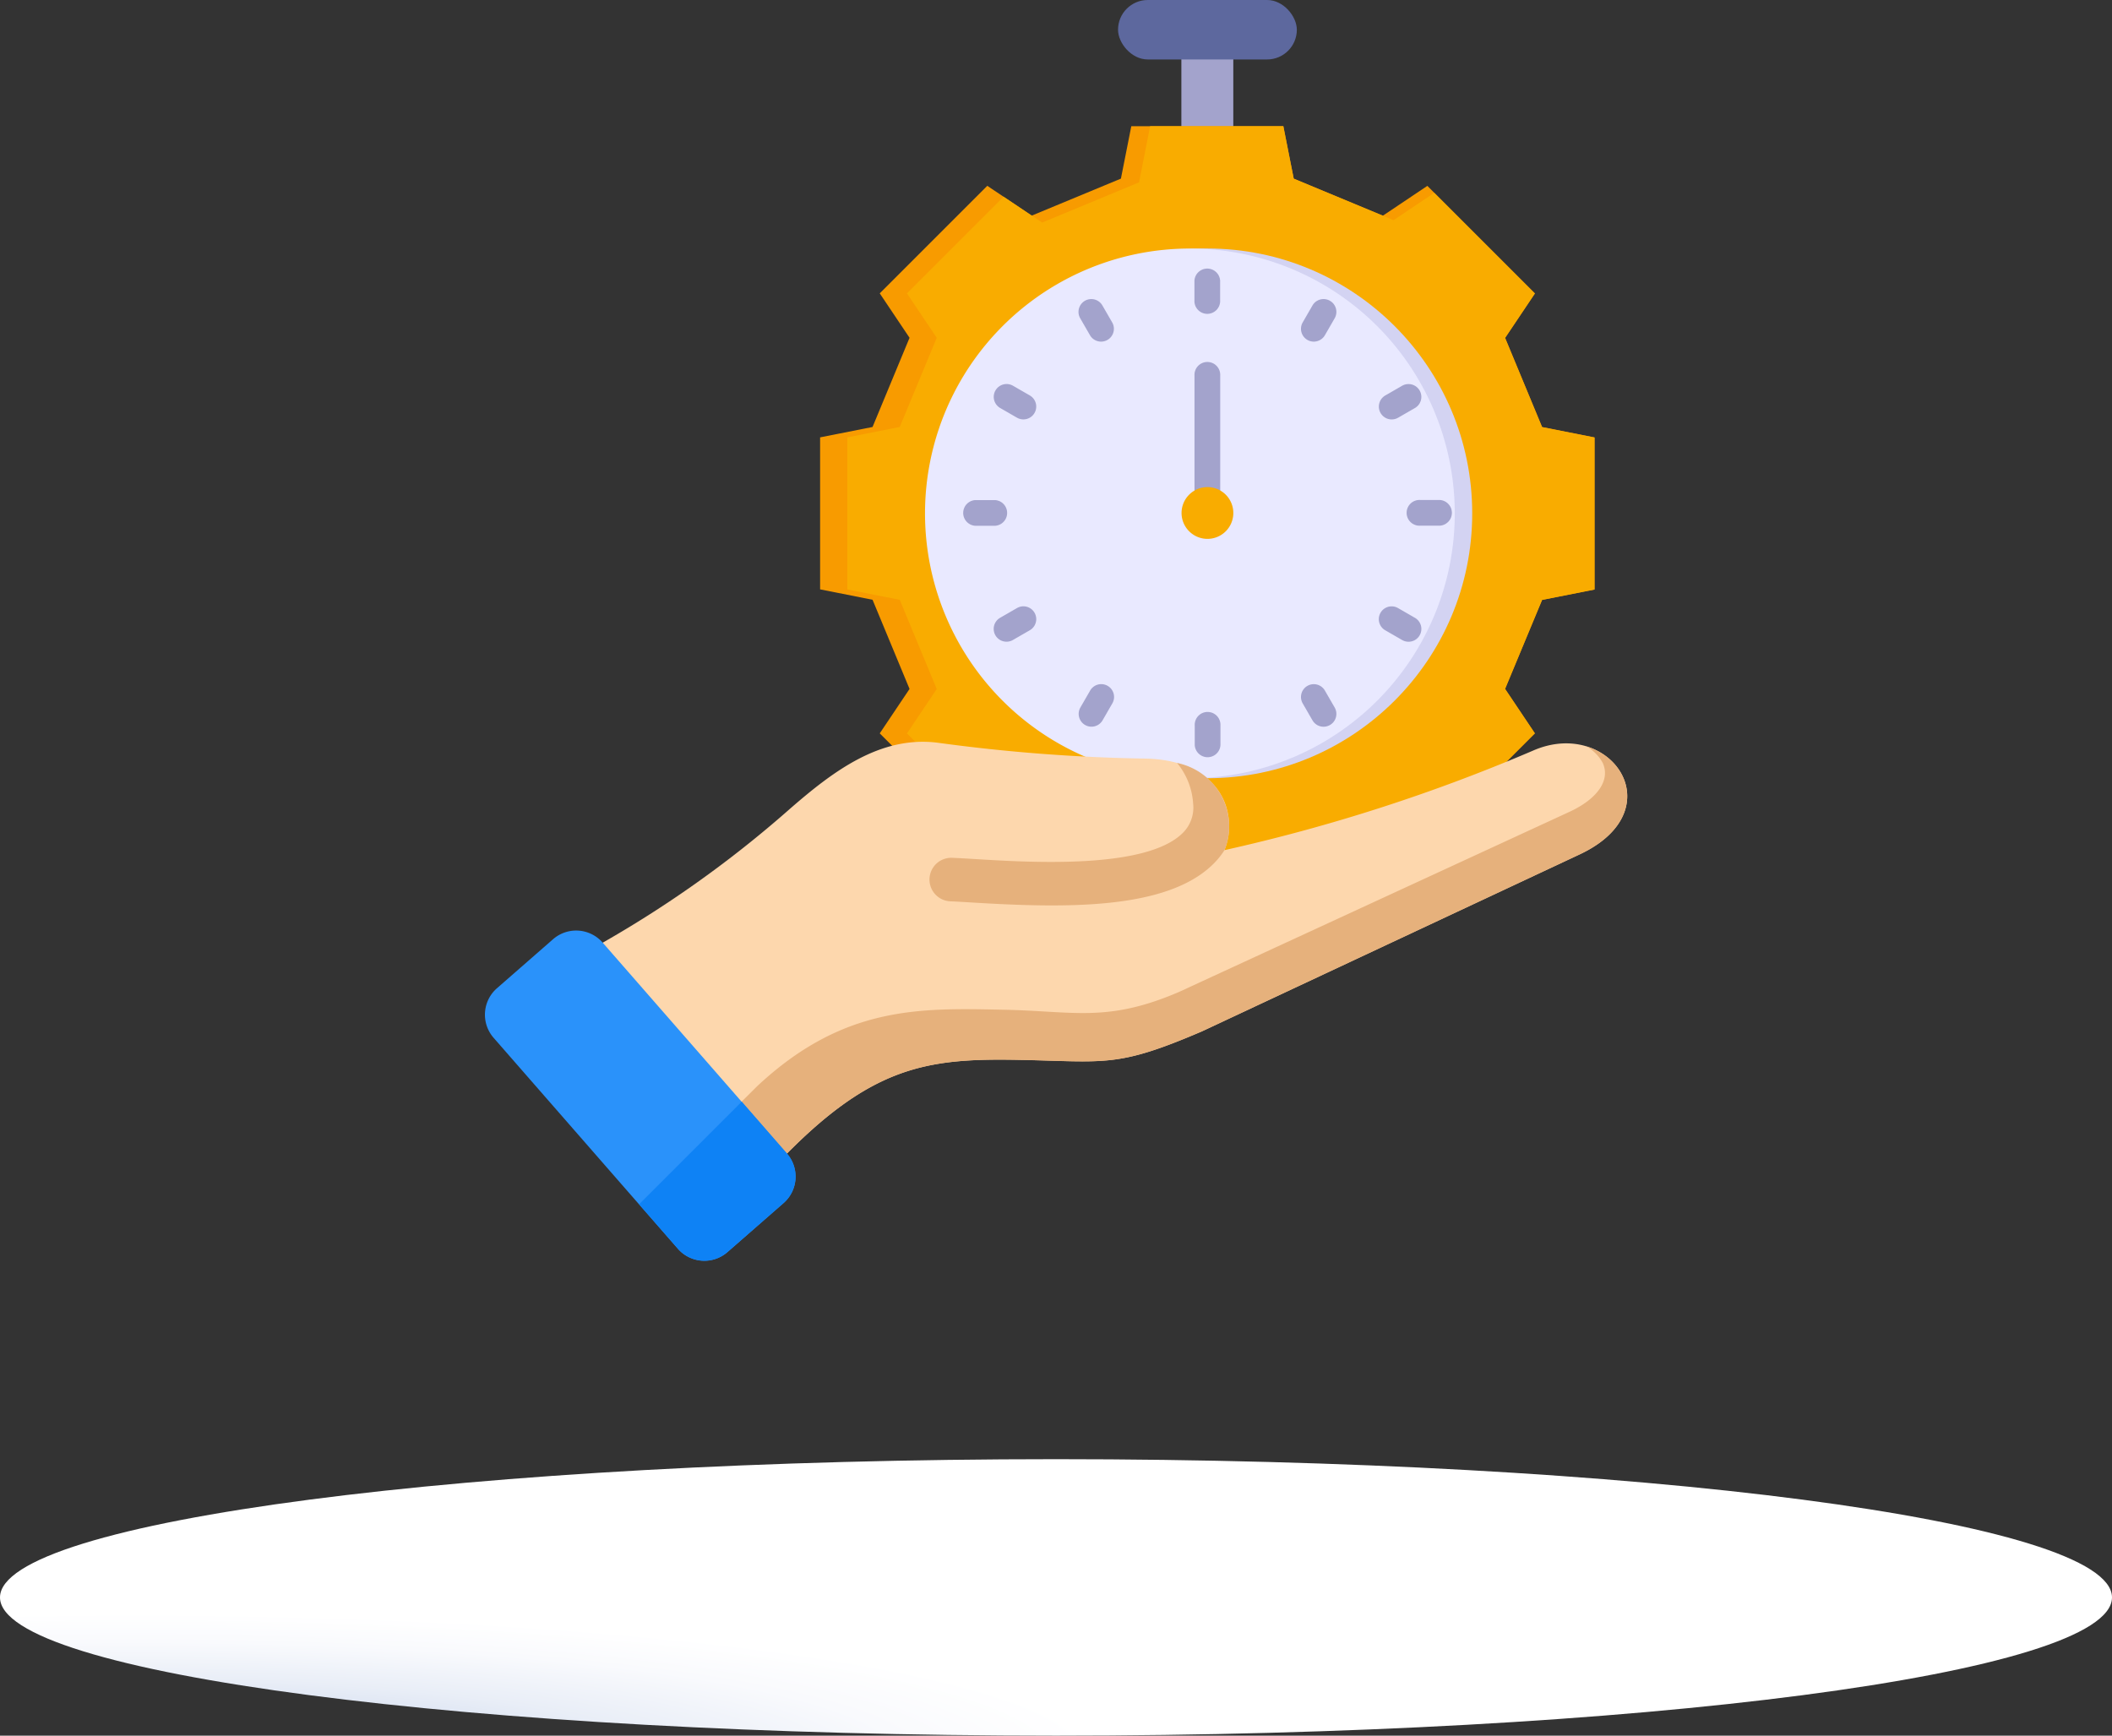 <svg xmlns="http://www.w3.org/2000/svg" xmlns:xlink="http://www.w3.org/1999/xlink" width="61.021" height="50.149" viewBox="0 0 61.021 50.149">
  <rect x="0" y="0" width="61.021" height="50.149" fill="#333333" stroke="none"/>
  <defs>
    <clipPath id="clip-path">
      <rect id="Rechteck_1111" data-name="Rechteck 1111" width="61.021" height="7.988" transform="translate(0 37.971)" fill="none"/>
    </clipPath>
    <clipPath id="clip-path-2">
      <path id="Pfad_2934" data-name="Pfad 2934" d="M61.021,41.965c0,2.206-13.66,3.994-30.51,3.994S0,44.171,0,41.965s13.66-3.994,30.511-3.994,30.51,1.788,30.51,3.994" fill="none"/>
    </clipPath>
    <radialGradient id="radial-gradient" cx="0.495" cy="0.519" r="3.476" gradientTransform="matrix(0.131, 0, 0, -0.148, 0, 1.148)" gradientUnits="objectBoundingBox">
      <stop offset="0" stop-color="#b3c5e5"/>
      <stop offset="0.242" stop-color="#ced9ee"/>
      <stop offset="0.536" stop-color="#e9eef7"/>
      <stop offset="0.798" stop-color="#f9fafd"/>
      <stop offset="1" stop-color="#fff"/>
    </radialGradient>
  </defs>
  <g id="Gruppe_1891" data-name="Gruppe 1891" transform="translate(-1804.489 -5817.81)">
    <g id="time-management-2" transform="translate(1784.497 5806.832)">
      <path id="Pfad_3001" data-name="Pfad 3001" d="M304.738,28.013h1.5v2.758h-1.5Z" transform="translate(-250.613 -15.769)" fill="#a3a3cc"/>
      <g id="Gruppe_1885" data-name="Gruppe 1885" transform="translate(43.689 14.625)">
        <path id="Pfad_3002" data-name="Pfad 3002" d="M178.01,61.557l2.577,1.069,1.284-.861,3.107,3.107-.861,1.284,1.069,2.577,1.515.3v4.393l-1.515.3L184.117,76.3l.861,1.284-3.107,3.107-1.284-.861L178.01,80.9l-.3,1.515h-4.393l-.3-1.515-2.577-1.069-1.284.861-3.107-3.107.861-1.284-1.069-2.577-1.515-.3V69.032l1.515-.3,1.069-2.577-.861-1.284,3.107-3.107,1.284.861,2.577-1.069.3-1.515h4.393Z" transform="translate(-164.328 -60.042)" fill="#f89b00" fill-rule="evenodd"/>
        <path id="Pfad_3003" data-name="Pfad 3003" d="M187.765,61.557l2.883,1.2,1.177-.789,2.908,2.908-.861,1.284,1.069,2.577,1.515.3v4.393l-1.515.3L193.871,76.3l.861,1.284-2.908,2.908-1.177-.789-2.883,1.2-.3,1.515h-3.848l-.32-1.623-2.8-1.163-1.114.747-2.792-2.792.861-1.284-1.069-2.577-1.515-.3V69.032l1.515-.3,1.069-2.577-.861-1.284,2.792-2.792,1.114.747,2.8-1.162.32-1.623h3.848Z" transform="translate(-174.083 -60.042)" fill="#f9ac00" fill-rule="evenodd"/>
        <circle id="Ellipse_23" data-name="Ellipse 23" cx="7.653" cy="7.653" r="7.653" transform="translate(3.533 3.533)" fill="#d3d3f2"/>
        <path id="Pfad_3004" data-name="Pfad 3004" d="M219.263,122.934a7.653,7.653,0,1,1,7.4-7.649A7.653,7.653,0,0,1,219.263,122.934Z" transform="translate(-208.328 -104.098)" fill="#e9e9ff" fill-rule="evenodd"/>
      </g>
      <g id="Gruppe_1886" data-name="Gruppe 1886" transform="translate(47.797 18.719)">
        <path id="Pfad_3005" data-name="Pfad 3005" d="M229.71,116.205a.37.37,0,1,1,.642.369l-.282.489a.37.37,0,1,1-.642-.369Zm2.591,2.319a.371.371,0,0,1,.372.642l-.489.282a.371.371,0,0,1-.372-.642Zm1.085,3.3a.372.372,0,0,1,0,.743h-.564a.372.372,0,1,1,0-.743Zm-.715,3.405a.37.37,0,0,1-.369.642l-.489-.282a.37.37,0,0,1,.369-.642Zm-2.319,2.592a.37.37,0,1,1-.642.369l-.282-.489a.37.37,0,1,1,.642-.369Zm-3.3,1.083a.372.372,0,0,1-.743,0v-.564a.372.372,0,1,1,.743,0Zm-3.405-.715a.37.37,0,1,1-.642-.369l.282-.489a.37.37,0,0,1,.642.369Zm-2.592-2.319a.37.37,0,0,1-.369-.642l.489-.282a.37.37,0,0,1,.369.642Zm-1.083-3.3a.372.372,0,0,1,0-.743h.564a.372.372,0,0,1,0,.743Zm.713-3.405a.371.371,0,0,1,.372-.642l.489.282a.371.371,0,0,1-.372.642ZM223,116.574a.37.37,0,1,1,.642-.369l.282.489a.37.37,0,0,1-.642.369Zm3.3-1.083a.372.372,0,0,1,.743,0v.564a.372.372,0,1,1-.743,0Z" transform="translate(-219.595 -115.119)" fill="#a3a3cc" fill-rule="evenodd"/>
        <path id="Pfad_3006" data-name="Pfad 3006" d="M310.6,156.282a.372.372,0,1,1-.743,0V152.31a.372.372,0,1,1,.743,0Z" transform="translate(-303.15 -149.201)" fill="#a3a3cc" fill-rule="evenodd"/>
        <path id="Pfad_3007" data-name="Pfad 3007" d="M305.545,201.816a.748.748,0,1,0-.748-.748A.749.749,0,0,0,305.545,201.816Z" transform="translate(-298.464 -193.987)" fill="#f9ac00" fill-rule="evenodd"/>
      </g>
      <rect id="Rechteck_1177" data-name="Rechteck 1177" width="5.166" height="1.718" rx="0.859" transform="translate(52.295 10.978)" fill="#5d689e"/>
      <g id="Gruppe_1887" data-name="Gruppe 1887" transform="translate(34.002 32.41)">
        <path id="Pfad_3008" data-name="Pfad 3008" d="M93.563,301.642c-.052-.909-.771-1.789-2.381-1.832a49.975,49.975,0,0,1-6.05-.461c-1.646-.2-3,.82-4.254,1.911a32.5,32.5,0,0,1-5.758,4.064l5.4,6.175c2.661-2.788,4.263-3.038,6.957-2.986,2.533.049,2.836.236,5.305-.824l10.912-5.112c2.76-1.293.874-3.988-1.363-2.991a50.516,50.516,0,0,1-8.9,2.869,1.772,1.772,0,0,0,.131-.813Z" transform="translate(-72.064 -299.323)" fill="#fdd7ad" fill-rule="evenodd"/>
        <path id="Pfad_3009" data-name="Pfad 3009" d="M144.007,303.283a1.88,1.88,0,0,0-1.5-1.706,2.045,2.045,0,0,1,.464,1.178,1.027,1.027,0,0,1-.3.844c-1.056,1.053-4.379.853-5.974.756-.271-.016-.5-.03-.7-.038a.629.629,0,0,0-.047,1.257c.18.007.408.021.671.037,2.652.16,5.594.219,6.938-1.121a2.271,2.271,0,0,0,.316-.392,1.771,1.771,0,0,0,.131-.813Zm-14.392,8.388.77-.765c2.482-2.314,4.683-2.249,7.067-2.2,2.08.037,3.019.383,5.106-.511l11.3-5.213c.808-.378,1.171-.917.947-1.407a1.2,1.2,0,0,0-.474-.477c1.337.4,1.871,2.155-.193,3.122l-10.912,5.112c-2.469,1.06-2.772.873-5.305.824-2.695-.052-4.3.2-6.957,2.986l-1.345-1.471Z" transform="translate(-122.508 -300.964)" fill="#e6b17c" fill-rule="evenodd"/>
        <path id="Pfad_3010" data-name="Pfad 3010" d="M34.25,375.793l5.328,6.1a1.015,1.015,0,0,0,1.428.1l1.625-1.42a1.015,1.015,0,0,0,.1-1.428l-5.328-6.1a1.015,1.015,0,0,0-1.428-.1l-1.625,1.42a1.015,1.015,0,0,0-.1,1.428Z" transform="translate(-34.002 -367.243)" fill="#2a92fa" fill-rule="evenodd"/>
        <path id="Pfad_3011" data-name="Pfad 3011" d="M93.914,442.186l1.123,1.285a1.015,1.015,0,0,0,1.428.1l1.625-1.42a1.015,1.015,0,0,0,.1-1.428l-1.308-1.5-2.964,2.963Z" transform="translate(-89.461 -428.824)" fill="#0e82f5" fill-rule="evenodd"/>
      </g>
    </g>
    <g id="Gruppe_1888" data-name="Gruppe 1888" transform="translate(1804.489 5822)">
      <g id="Gruppe_1737" data-name="Gruppe 1737" clip-path="url(#clip-path)">
        <g id="Gruppe_1736" data-name="Gruppe 1736">
          <g id="Gruppe_1735" data-name="Gruppe 1735" clip-path="url(#clip-path-2)">
            <rect id="Rechteck_1110" data-name="Rechteck 1110" width="61.021" height="7.988" transform="translate(0 37.971)" fill="url(#radial-gradient)"/>
          </g>
        </g>
      </g>
    </g>
  </g>
</svg>
